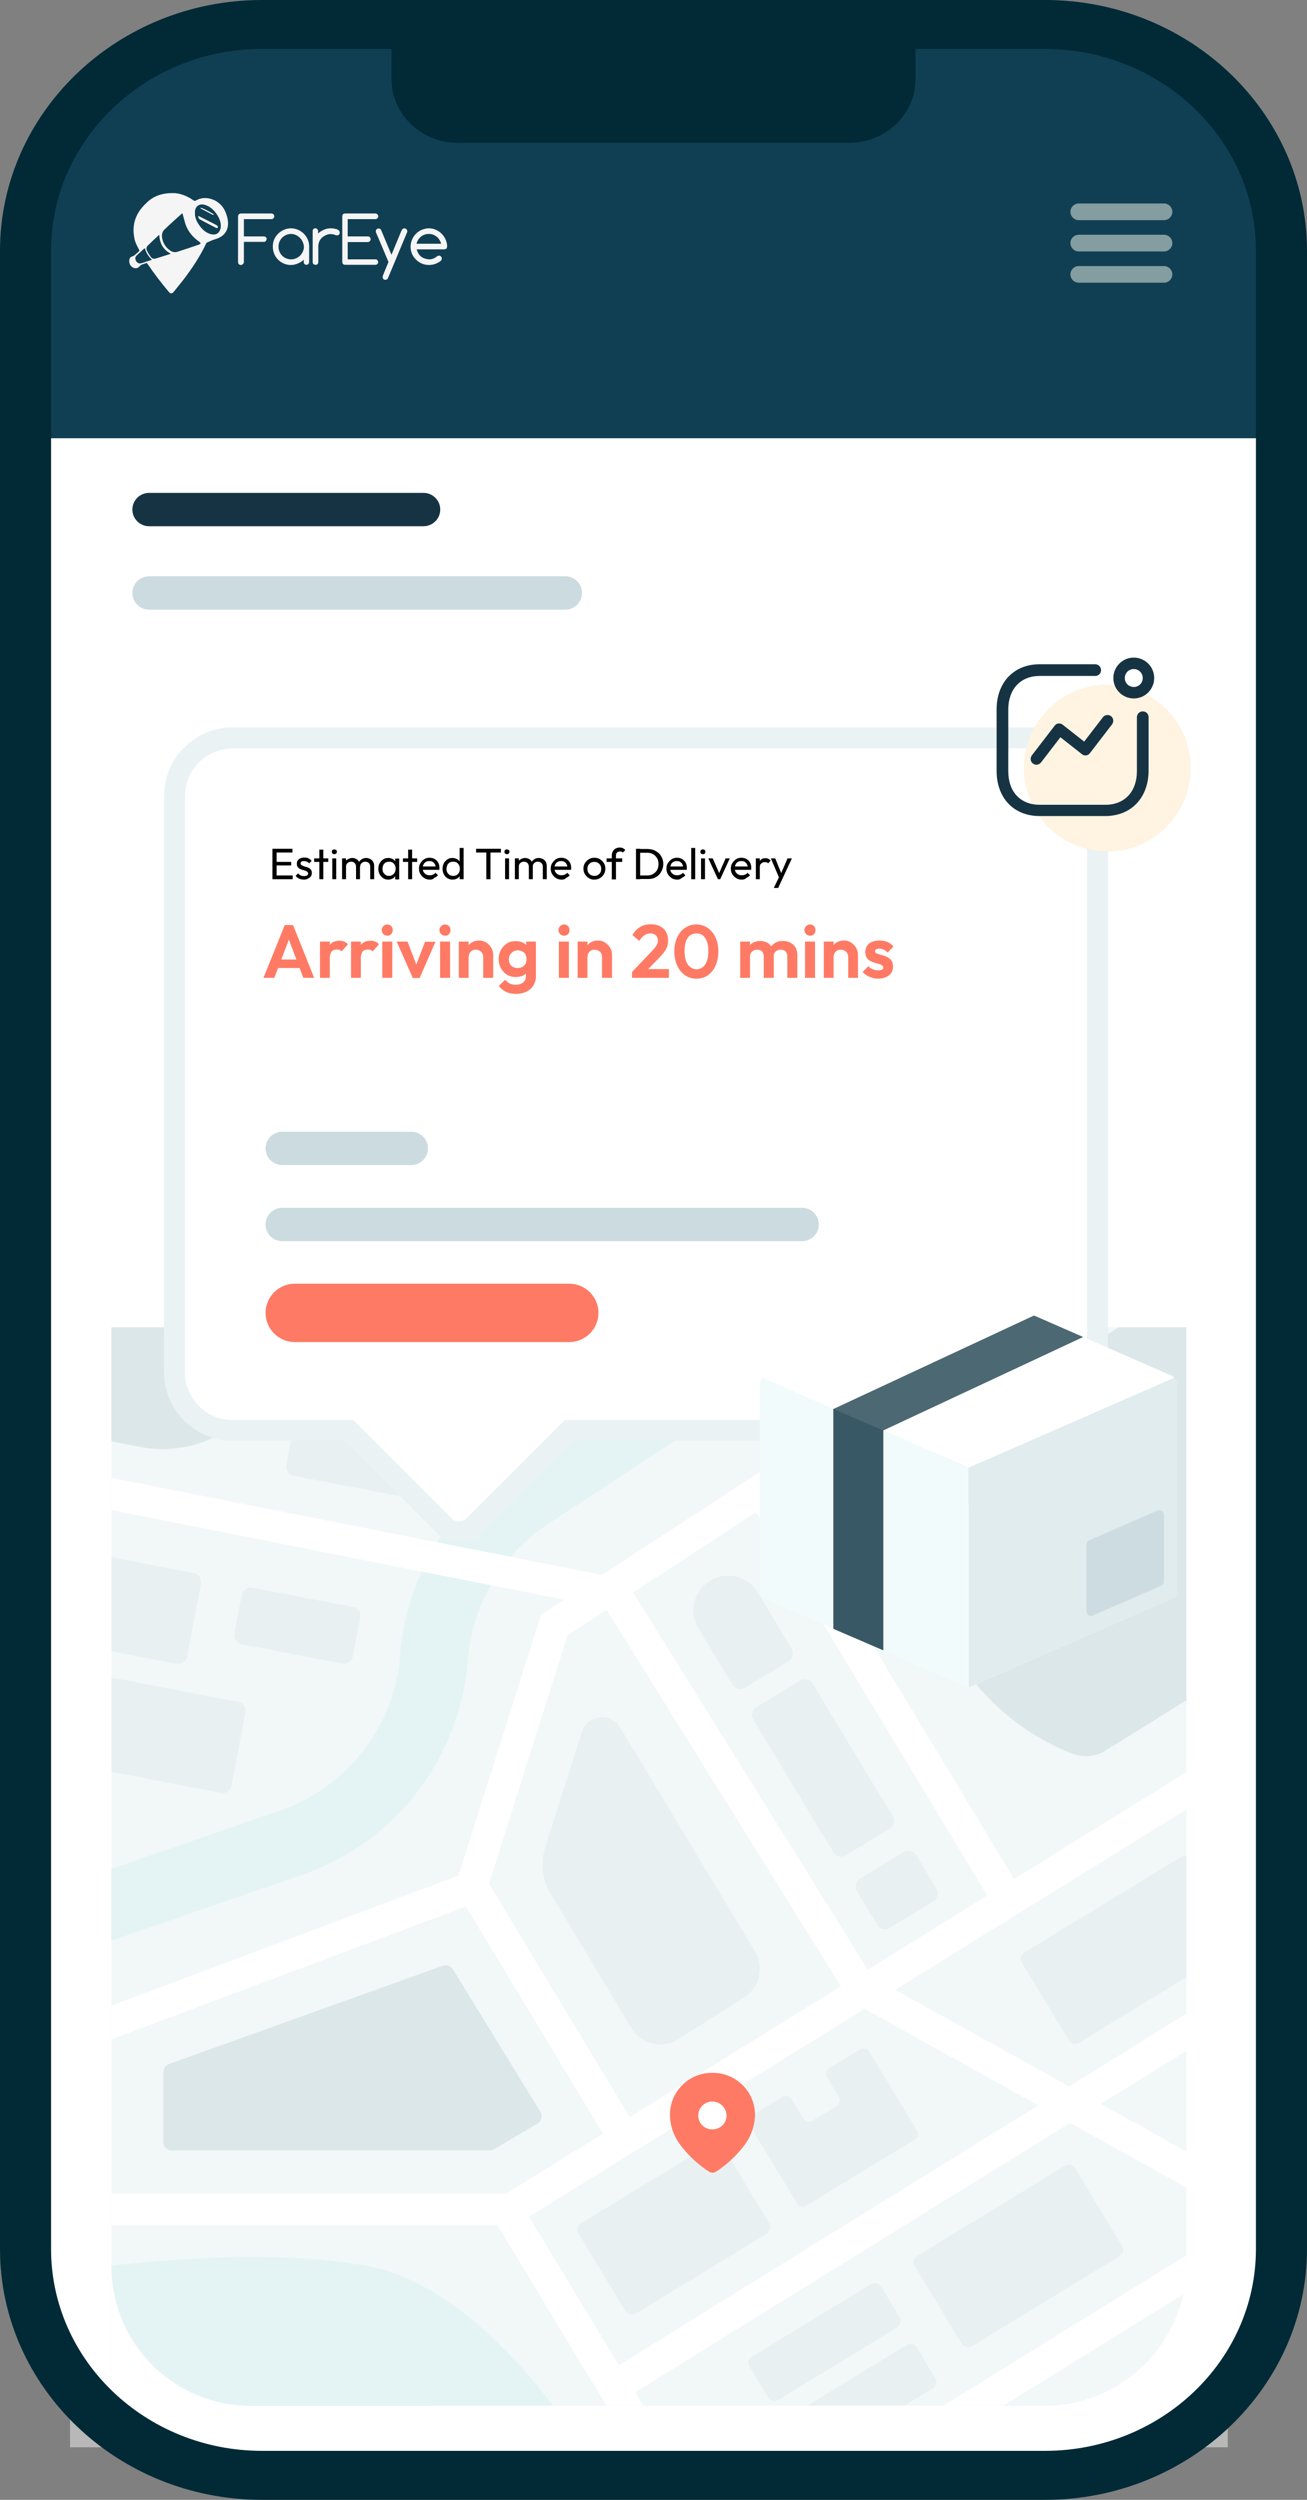 <?xml version="1.0" encoding="UTF-8"?>
<svg xmlns="http://www.w3.org/2000/svg" xmlns:xlink="http://www.w3.org/1999/xlink" version="1.1" id="Layer_1" x="0px" y="0px" viewBox="0 0 627 1199" style="enable-background:new 0 0 627 1199;" xml:space="preserve">
<rect x="0" y="0" width="627" height="1199" fill="#808080" stroke="none"/>
<style type="text/css">
	.st0{fill:#FFFFFF;}
	.st1{fill:#163343;}
	.st2{fill:#CCDBDF;}
	.st3{opacity:0.44;}
	.st4{fill:#D4E8F4;}
	.st5{fill:#E2ECEF;}
	.st6{fill:#C1E5E5;}
	.st7{fill:#AFC8CE;}
	.st8{fill:#CEDDE1;}
	.st9{fill:#EAF2F4;}
	.st10{fill:#FFF3E1;}
	.st11{fill:#FF7A64;}
	.st12{enable-background:new    ;}
	.st13{clip-path:url(#SVGID_00000107554460306921870370000012980211721709507974_);}
	.st14{fill:#E1ECEF;}
	.st15{fill:#CDDCE0;}
	.st16{fill:#F2FBFC;}
	.st17{fill:#4C6872;}
	.st18{fill:#385866;}
	.st19{fill:#103F54;}
	.st20{fill:#849DA0;}
	.st21{fill:#F5F5F5;}
	.st22{fill:#012A36;}
</style>
<g>
	<g id="Layer_2_00000065762018448826206390000003252075041149732235_">
		<g id="Layer_1-2">
			<path class="st0" d="M603,122.5v954c0,55-44.6,99.5-99.5,99.5h-380c-55,0-99.5-44.6-99.5-99.5v-954c0-55,44.6-99.5,99.5-99.5h380     C558.5,23,603,67.5,603,122.5z"></path>
			<g>
				<path class="st1" d="M203.1,252.4H71.5c-4.4,0-8-3.6-8-8s3.6-8,8-8h131.7c4.4,0,8,3.6,8,8S207.6,252.4,203.1,252.4z"></path>
				<path class="st2" d="M271.2,292.4H71.5c-4.4,0-8-3.6-8-8s3.6-8,8-8h199.7c4.4,0,8,3.6,8,8S275.6,292.4,271.2,292.4z"></path>
				<g class="st3">
					<g>
						<rect id="bg" x="33.6" y="616.6" class="st0" width="555.4" height="557.2"></rect>
						<g id="map">
							<rect x="53.5" y="636.6" class="st4" width="515.6" height="517.3"></rect>
							<rect x="53.5" y="636.6" class="st0" width="515.6" height="517.3"></rect>
							<path class="st5" d="M569.1,1085.9V636.6H53.5v450.8c0,36.7,29.8,66.5,66.5,66.5h381.2         C538.7,1153.8,569.1,1123.4,569.1,1085.9z"></path>
							<path class="st6" d="M406.7,636.6h-59.3l-102.2,67c-13.9,9.1-25.8,21.2-34.8,35.2c-0.2,0.3-0.4,0.6-0.6,1         c-0.6,0.9-1.1,1.8-1.6,2.7c-0.9,1.5-1.7,3-2.5,4.5c-1.2,2.2-2.3,4.5-3.4,6.8c-0.8,1.7-1.5,3.4-2.2,5.1         c-4.4,11.1-7.2,22.9-8.1,34.8c-2.6,34.2-25.3,63.5-57.6,74.7l-81,28v34.4l91.6-31.6c44.6-15.4,75.7-55.8,79.4-103         c0.8-10.8,3.7-21.2,8.4-30.8c0.8-1.7,1.7-3.4,2.7-5.1c1.3-2.3,2.7-4.6,4.3-6.8c1.6-2.4,3.4-4.7,5.3-6.8         c0.2-0.3,0.5-0.6,0.8-0.9c5-5.7,10.8-10.8,17.2-15L406.7,636.6L406.7,636.6z"></path>
							<polygon class="st0" points="498.6,636.6 470.8,636.6 290,754.6 288.9,755.4 279.7,761.4 270.7,767.3 264,771.6 259.5,774.6          219.9,899.6 53.5,961.9 53.5,978.1 223.5,914.4 232.1,911.2 234.6,903.5 272.3,784.3 285.3,775.8 291,772.1 297.3,768          303.7,763.8 307.7,761.2 328.1,747.9 340.8,739.6 362.6,725.3 375.3,717.1        "></polygon>
							<polygon class="st0" points="308.6,1153.8 304.7,1147.4 296.9,1134.4 253.8,1063.2 247.2,1052.2 53.5,1052.2 53.5,1067.4          238.7,1067.4 290.9,1153.8        "></polygon>
							<polygon class="st0" points="374.5,715.8 361.6,723.6 475.6,912.5 488.5,904.6        "></polygon>
							<polygon class="st0" points="232.1,899.4 219.2,907.3 294.2,1031.5 307.1,1023.6        "></polygon>
							<polygon class="st0" points="569.1,1099.5 569.1,1081.7 452.6,1153.8 481.4,1153.8        "></polygon>
							<polygon class="st0" points="569.1,983.7 569.1,965.8 517.9,997.6 512.9,1000.7 506.9,1004.3 498.1,1009.8 496.3,1010.9          296.9,1134.4 290.3,1138.5 298.2,1151.5 304.7,1147.4 512.1,1019 513.3,1018.2 522.8,1012.3 528.1,1009.1 533.7,1005.6                 "></polygon>
							<polygon class="st0" points="569.1,867.9 569.1,850 486.5,901.2 473.6,909.2 451.4,922.9 438.5,930.9 417.9,943.7          416.3,944.7 409.7,948.8 403.4,952.7 399.5,955.1 302.1,1015.4 289.3,1023.3 242.7,1052.2 239,1054.5 246.9,1067.4          253.8,1063.2 409.5,966.8 409.5,966.8 414.7,963.5 419.5,960.5 429.5,954.4 431,953.4        "></polygon>
							<path class="st7" d="M569.1,815.5V636.6h-32.5L454,690.7c-4.4,2.9-7.3,7.5-8,12.7l-2.4,17.3c-0.7,5.1-1.1,10.3-1.1,15.4         c0,13.4,2.4,26.7,7.1,39.3c5.6,15.1,14.3,28.6,25.4,39.8s24.5,20.1,39.5,25.9c5.2,2,11.1,1.5,15.9-1.5L569.1,815.5         L569.1,815.5z"></path>
							<path class="st6" d="M265.3,1153.8c-16.8-22.2-50.8-60.4-90.3-67.2c-44.2-7.7-99.6-2.5-121.5,0.1v0.2c0,37,30,67,67,67         L265.3,1153.8L265.3,1153.8z"></path>
							<path class="st7" d="M235.2,1031.4H82.3c-2.2,0-3.9-1.8-3.9-3.9v-33.8c0-1.7,1-3.1,2.6-3.7l131.5-47.2         c1.7-0.6,3.7,0.1,4.7,1.6l42.1,68.6c1.1,1.9,0.5,4.3-1.3,5.4l-20.7,12.3C236.6,1031.2,235.9,1031.4,235.2,1031.4z"></path>
							<path class="st8" d="M261.5,886.4l17.6-55.6c2.6-8.4,13.9-9.7,18.4-2.2L362.2,936c4.5,7.5,2.2,17.2-5.1,21.9l-31.8,20.2         c-7.6,4.8-17.7,2.4-22.3-5.3L264,908C260.1,901.5,259.2,893.6,261.5,886.4L261.5,886.4z"></path>
							<path class="st8" d="M341.7,1028l-63,38.4c-1.6,1-2.1,3.1-1.2,4.8l22.6,37.3c1,1.6,3.1,2.2,4.8,1.2l63-38.4         c1.6-1,2.1-3.1,1.2-4.8l-22.6-37.3C345.5,1027.5,343.3,1027,341.7,1028z"></path>
							<path class="st8" d="M421.2,1036.9L421.2,1036.9l-34.3,20.9l0,0l0,0c-1.6,0.9-3.6,0.4-4.6-1.1l-22.7-37.5         c-1-1.6-0.5-3.6,1.1-4.6l14.5-8.8c1.6-1,3.6-0.5,4.6,1.1l5.5,9.1c1,1.6,3,2.1,4.6,1.1l11.4-6.9c1.6-1,2.1-3,1.1-4.6l-5.5-9.1         c-1-1.6-0.5-3.6,1.1-4.6l14.5-8.8c1.6-1,3.6-0.5,4.6,1.1l22.7,37.5c1,1.6,0.5,3.6-1.1,4.6L421.2,1036.9L421.2,1036.9z"></path>
							<path class="st8" d="M359.6,1135.1l8.9,14.8c1,1.6,3.1,2.2,4.8,1.2l57.1-34.8c1.6-1,2.1-3.1,1.2-4.8l-8.9-14.8         c-1-1.6-3.1-2.2-4.8-1.2l-57.1,34.8C359.1,1131.3,358.6,1133.5,359.6,1135.1L359.6,1135.1z"></path>
							<path class="st8" d="M448.7,1140.7l-8.9-14.8c-1-1.6-3.1-2.2-4.8-1.2l-47.6,29.1h46.5l13.7-8.4         C449.1,1144.5,449.7,1142.3,448.7,1140.7L448.7,1140.7z"></path>
							<path class="st8" d="M510.9,1038.8L440,1082c-1.6,1-2.1,3.1-1.2,4.8l22.6,37.3c1,1.6,3.1,2.2,4.8,1.2l70.9-43.2         c1.6-1,2.2-3.1,1.2-4.8l-22.6-37.3C514.6,1038.3,512.5,1037.8,510.9,1038.8L510.9,1038.8z"></path>
							<path class="st8" d="M569.1,948.3v-57.9c-0.9-0.2-1.9-0.1-2.7,0.4l-75,45.7c-1.6,1-2.1,3.1-1.2,4.8l22.6,37.3         c1,1.6,3.1,2.2,4.8,1.2L569.1,948.3L569.1,948.3z"></path>
							<polygon class="st0" points="569.1,1049.2 569.1,1031.9 528.1,1009.1 512.9,1000.7 429.5,954.4 418.5,948.3 416.3,944.7          303.7,763.8 299.8,757.5 288.9,755.4 245.1,746.7 209.9,739.8 53.5,708.8 53.5,724.3 202.4,753.8 235.5,760.3 270.7,767.3          290.4,771.2 291,772.1 403.4,952.7 407.8,959.7 414.7,963.5 498.1,1009.8 513.3,1018.2        "></polygon>
							<path class="st7" d="M135.9,636.6H53.5v54.7l13.8,2.7c30.7,5.9,60.3-14.2,66.2-45L135.9,636.6L135.9,636.6z"></path>
							<path class="st8" d="M211.5,636.6h-60.6l-6,31.2c-0.4,2.3,1.1,4.6,3.4,5.1l49.9,9.6c2.3,0.5,4.6-1.1,5.1-3.4L211.5,636.6         L211.5,636.6z"></path>
							<path class="st8" d="M194.7,694l-49.4-9.5c-2.4-0.5-4.6,1.1-5.1,3.4l-2.8,14.8c-0.4,2.3,1.1,4.6,3.4,5.1l49.4,9.5         c2.4,0.5,4.6-1.1,5.1-3.4l2.8-14.8C198.6,696.8,197.1,694.5,194.7,694z"></path>
							<path class="st8" d="M92.9,754.5l-39.4-7.6V792l31.1,6c2.3,0.5,4.6-1.1,5.1-3.4l6.7-35C96.8,757.2,95.3,754.9,92.9,754.5z"></path>
							<path class="st8" d="M114.2,816.3l-60.7-11.7v45.2l52.4,10.1c2.3,0.5,4.6-1.1,5.1-3.4l6.7-35         C118.1,819,116.6,816.7,114.2,816.3L114.2,816.3z"></path>
							<path class="st8" d="M169.4,770.8l-48.3-9.3c-2.3-0.5-4.6,1.1-5.1,3.4l-3.6,18.6c-0.4,2.3,1.1,4.6,3.4,5.1l48.3,9.3         c2.4,0.5,4.6-1.1,5.1-3.4l3.6-18.6C173.2,773.5,171.7,771.2,169.4,770.8L169.4,770.8z"></path>
							<path class="st8" d="M428.2,871.1l-38.4-63.6c-1.2-2-3.9-2.7-5.9-1.5l-21,12.8c-2,1.2-2.7,3.9-1.5,6l38.4,63.6         c1.2,2,3.9,2.7,5.9,1.5l21-12.8C428.8,875.8,429.5,873.2,428.2,871.1L428.2,871.1z"></path>
							<path class="st8" d="M379.7,790.6l-16.2-26.8c-4.8-7.9-15-10.4-22.8-5.6l0,0c-7.9,4.8-10.4,15-5.6,22.9l16.2,26.8         c1.3,2.1,4,2.8,6.2,1.5l20.7-12.6C380.3,795.5,381,792.7,379.7,790.6L379.7,790.6z"></path>
							<path class="st8" d="M449.2,905.9l-9.7-16.2c-1.2-2-3.9-2.7-5.9-1.5l-21,12.8c-2,1.2-2.7,3.9-1.5,6l9.7,16.2         c1.2,2,3.9,2.7,5.9,1.5l21-12.8C449.8,910.7,450.5,908,449.2,905.9z"></path>
							<path class="st8" d="M247.4,636.6h-20l-8.6,45c-0.4,2.3,1.1,4.6,3.4,5.1l10.8,2.1c2.4,0.5,4.6-1.1,5.1-3.4L247.4,636.6         L247.4,636.6z"></path>
						</g>
					</g>
				</g>
				<g>
					<g>
						<g>
							<g>
								<path class="st0" d="M498.6,354h-387c-15.4,0-27.9,12.5-27.9,27.9v276.3c0,15.4,12.5,27.9,27.9,27.9h55.8l45.8,45.8          c3.9,3.8,10.1,3.8,13.9,0L273,686h225.6c15.4,0,27.9-12.5,27.9-27.9V381.8C526.5,366.4,514,354,498.6,354L498.6,354z"></path>
								<path class="st9" d="M220.2,739.7c-4,0-7.7-1.5-10.5-4.4L165.3,691h-53.7c-18.1,0-32.9-14.7-32.9-32.9V381.8          c0-18.1,14.7-32.9,32.9-32.9h387c18.1,0,32.9,14.7,32.9,32.9v276.3c0,18.1-14.7,32.9-32.9,32.9H275.1l-44.4,44.4          C227.9,738.2,224.2,739.7,220.2,739.7z M111.6,359c-12.6,0-22.9,10.3-22.9,22.9v276.3c0,12.6,10.3,22.9,22.9,22.9h57.9          l47.3,47.3c0.9,0.9,2.1,1.4,3.4,1.4c1.3,0,2.5-0.5,3.4-1.4l47.3-47.3h227.7c12.6,0,22.9-10.3,22.9-22.9V381.8          c0-12.6-10.3-22.9-22.9-22.9h-387V359z"></path>
							</g>
						</g>
						<g>
							<circle class="st10" cx="531.2" cy="368.4" r="40"></circle>
							<g id="Activity-8">
								<path class="st1" d="M497.2,366.8c-0.6,0-1.2-0.2-1.7-0.6c-1.2-0.9-1.4-2.6-0.5-3.9l11-14.3c0.5-0.6,1.1-1,1.8-1          s1.5,0.1,2,0.6l10.3,8.1l9-11.7c0.9-1.2,2.7-1.4,3.9-0.5s1.4,2.7,0.5,3.9l-10.7,13.9c-0.5,0.6-1.1,1-1.8,1          c-0.7,0.1-1.5-0.1-2-0.6l-10.3-8.1l-9.3,12.1C498.8,366.4,498,366.8,497.2,366.8L497.2,366.8z"></path>
								<path class="st1" d="M543.9,335c-5.4,0-9.8-4.4-9.8-9.8s4.4-9.8,9.8-9.8s9.8,4.4,9.8,9.8S549.3,335,543.9,335z M543.9,320.9          c-2.4,0-4.3,1.9-4.3,4.3s1.9,4.3,4.3,4.3s4.3-1.9,4.3-4.3S546.3,320.9,543.9,320.9z"></path>
								<path class="st1" d="M530.2,391.4h-31.5c-12.4,0-20.6-8.7-20.6-21.6v-29.6c0-12.9,8.3-21.6,20.6-21.6h26.7          c1.5,0,2.8,1.2,2.8,2.8s-1.2,2.8-2.8,2.8h-26.6c-9.2,0-15.1,6.3-15.1,16.1v29.6c0,9.9,5.8,16.1,15.1,16.1h31.5          c9.2,0,15.1-6.3,15.1-16.1V344c0-1.5,1.2-2.8,2.8-2.8s2.8,1.2,2.8,2.8v25.8C550.9,382.7,542.6,391.4,530.2,391.4          L530.2,391.4z"></path>
							</g>
						</g>
						<g>
							<path class="st11" d="M273.1,643.7H141.4c-7.7,0-14-6.3-14-14s6.3-14,14-14h131.7c7.7,0,14,6.3,14,14         S280.8,643.7,273.1,643.7z"></path>
							<path class="st2" d="M384.8,595.3H135.4c-4.4,0-8-3.6-8-8s3.6-8,8-8h249.4c4.4,0,8,3.6,8,8S389.2,595.3,384.8,595.3z"></path>
							<path class="st2" d="M197.3,558.8h-61.9c-4.4,0-8-3.6-8-8s3.6-8,8-8h61.9c4.4,0,8,3.6,8,8S201.7,558.8,197.3,558.8z"></path>
						</g>
						<g class="st12">
							<path d="M130.7,421.7v-14.6h2v14.6H130.7z M132,408.9v-1.8h8.3v1.8H132z M132,415.1v-1.7h7.7v1.7H132z M132,421.7v-1.8h8.4         v1.8H132z"></path>
							<path d="M145.9,421.9c-0.6,0-1.1-0.1-1.6-0.2s-1-0.4-1.4-0.6c-0.4-0.3-0.8-0.6-1.1-1l1.2-1.2c0.4,0.4,0.8,0.8,1.3,1         s1,0.3,1.6,0.3s1-0.1,1.4-0.3c0.3-0.2,0.5-0.5,0.5-0.9s-0.1-0.6-0.4-0.9c-0.3-0.2-0.6-0.4-1-0.5s-0.8-0.3-1.3-0.4         s-0.9-0.3-1.3-0.5c-0.4-0.2-0.7-0.5-1-0.9s-0.4-0.9-0.4-1.5s0.1-1.1,0.4-1.6c0.3-0.4,0.7-0.8,1.2-1s1.2-0.4,1.9-0.4         c0.8,0,1.5,0.1,2.1,0.4s1.1,0.7,1.5,1.2l-1.2,1.2c-0.3-0.4-0.6-0.6-1.1-0.8s-0.9-0.3-1.4-0.3s-1,0.1-1.2,0.3         c-0.3,0.2-0.4,0.5-0.4,0.8s0.1,0.6,0.4,0.8c0.3,0.2,0.6,0.3,1,0.5s0.8,0.3,1.3,0.4c0.4,0.1,0.9,0.3,1.3,0.5         c0.4,0.2,0.7,0.5,1,0.9s0.4,0.9,0.4,1.5c0,0.9-0.3,1.7-1,2.2S147,421.9,145.9,421.9z"></path>
							<path d="M150.7,413.4v-1.7h6.8v1.7H150.7z M153.2,421.7v-14.2h1.9v14.2H153.2z"></path>
							<path d="M160.4,409.7c-0.4,0-0.6-0.1-0.9-0.3c-0.2-0.2-0.3-0.5-0.3-0.9c0-0.3,0.1-0.6,0.3-0.8c0.2-0.2,0.5-0.3,0.9-0.3         c0.3,0,0.6,0.1,0.9,0.3c0.2,0.2,0.3,0.5,0.3,0.8c0,0.4-0.1,0.6-0.3,0.9C161,409.6,160.7,409.7,160.4,409.7z M159.4,421.7v-10         h1.9v10H159.4z"></path>
							<path d="M164.1,421.7v-10h1.9v10H164.1z M170.8,421.7v-6c0-0.7-0.2-1.3-0.7-1.8s-1-0.6-1.7-0.6c-0.5,0-0.9,0.1-1.2,0.3         c-0.4,0.2-0.7,0.5-0.9,0.8s-0.3,0.8-0.3,1.3l-0.8-0.4c0-0.8,0.2-1.4,0.5-2s0.8-1,1.4-1.3c0.6-0.3,1.2-0.5,1.9-0.5         s1.3,0.2,1.9,0.5c0.6,0.3,1,0.7,1.3,1.3c0.3,0.6,0.5,1.2,0.5,2v6.4L170.8,421.7L170.8,421.7z M177.6,421.7v-6         c0-0.7-0.2-1.3-0.7-1.8c-0.5-0.4-1-0.6-1.7-0.6c-0.5,0-0.9,0.1-1.2,0.3c-0.4,0.2-0.7,0.5-0.9,0.8s-0.3,0.8-0.3,1.3l-1.1-0.4         c0-0.8,0.2-1.4,0.6-2c0.4-0.6,0.9-1,1.4-1.3c0.6-0.3,1.2-0.5,1.9-0.5s1.4,0.2,2,0.5s1,0.7,1.4,1.3c0.3,0.6,0.5,1.2,0.5,2v6.4         L177.6,421.7L177.6,421.7z"></path>
						</g>
						<g class="st12">
							<path d="M186.3,421.9c-0.9,0-1.8-0.2-2.5-0.7s-1.3-1.1-1.7-1.9s-0.6-1.7-0.6-2.6c0-1,0.2-1.9,0.6-2.6c0.4-0.8,1-1.4,1.7-1.9         s1.6-0.7,2.5-0.7c0.8,0,1.4,0.2,2,0.5s1.1,0.7,1.4,1.3c0.4,0.6,0.6,1.2,0.6,1.9v3c0,0.7-0.2,1.4-0.6,1.9         c-0.4,0.6-0.8,1-1.4,1.3C187.7,421.7,187.1,421.9,186.3,421.9z M186.6,420.1c0.9,0,1.7-0.3,2.3-1c0.6-0.6,0.9-1.5,0.9-2.4         c0-0.7-0.1-1.3-0.4-1.8s-0.6-0.9-1.1-1.2c-0.5-0.3-1-0.4-1.6-0.4s-1.2,0.1-1.7,0.4s-0.9,0.7-1.1,1.2         c-0.3,0.5-0.4,1.1-0.4,1.8c0,0.7,0.1,1.3,0.4,1.8c0.3,0.5,0.7,0.9,1.1,1.2C185.4,420,186,420.1,186.6,420.1z M189.6,421.7         V419l0.4-2.4l-0.4-2.4v-2.4h1.9v10h-1.9V421.7z"></path>
						</g>
						<g class="st12">
							<path d="M193.3,413.4v-1.7h6.8v1.7H193.3z M195.8,421.7v-14.2h1.9v14.2H195.8z"></path>
						</g>
						<g class="st12">
							<path d="M206.3,421.9c-1,0-1.9-0.2-2.7-0.7s-1.4-1.1-1.9-1.9s-0.7-1.7-0.7-2.7s0.2-1.9,0.7-2.6c0.5-0.8,1.1-1.4,1.8-1.9         c0.8-0.5,1.6-0.7,2.6-0.7c0.9,0,1.7,0.2,2.4,0.6s1.3,1,1.7,1.7s0.6,1.6,0.6,2.5c0,0.1,0,0.3,0,0.5s0,0.3-0.1,0.5h-8.4v-1.6         h7.4l-0.7,0.6c0-0.7-0.1-1.2-0.4-1.7c-0.2-0.5-0.6-0.8-1-1.1c-0.4-0.3-1-0.4-1.6-0.4s-1.2,0.1-1.7,0.4s-0.9,0.7-1.1,1.2         c-0.3,0.5-0.4,1.1-0.4,1.8c0,0.7,0.1,1.3,0.4,1.8c0.3,0.5,0.7,0.9,1.2,1.2c0.5,0.3,1.1,0.4,1.8,0.4c0.6,0,1.1-0.1,1.5-0.3         c0.5-0.2,0.9-0.5,1.2-0.9l1.2,1.2c-0.5,0.6-1.1,1-1.8,1.3C207.8,421.7,207.1,421.9,206.3,421.9z"></path>
							<path d="M217.1,421.9c-0.9,0-1.7-0.2-2.5-0.7s-1.3-1.1-1.7-1.9s-0.6-1.7-0.6-2.6c0-1,0.2-1.9,0.6-2.6c0.4-0.8,1-1.4,1.7-1.9         s1.5-0.7,2.5-0.7c0.8,0,1.4,0.2,2,0.5s1.1,0.7,1.5,1.3c0.4,0.6,0.6,1.2,0.6,1.9v3c0,0.7-0.2,1.4-0.6,1.9         c-0.4,0.6-0.8,1-1.4,1.3C218.6,421.7,217.9,421.9,217.1,421.9z M217.4,420.1c0.6,0,1.2-0.1,1.7-0.4s0.8-0.7,1.1-1.2         s0.4-1.1,0.4-1.8c0-0.7-0.1-1.3-0.4-1.8c-0.3-0.5-0.6-0.9-1.1-1.2c-0.5-0.3-1-0.4-1.7-0.4s-1.2,0.1-1.7,0.4s-0.9,0.7-1.1,1.2         s-0.4,1.1-0.4,1.8s0.1,1.3,0.4,1.8s0.7,0.9,1.1,1.2C216.3,420,216.8,420.1,217.4,420.1z M222.4,421.7h-1.9V419l0.4-2.4         l-0.4-2.4v-7.5h1.9V421.7z"></path>
						</g>
						<g class="st12">
							<path d="M228.4,408.9v-1.8h11.9v1.8H228.4z M233.3,421.7v-14.2h2v14.2H233.3z"></path>
							<path d="M243.2,409.7c-0.4,0-0.6-0.1-0.9-0.3c-0.2-0.2-0.3-0.5-0.3-0.9c0-0.3,0.1-0.6,0.3-0.8c0.2-0.2,0.5-0.3,0.9-0.3         c0.3,0,0.6,0.1,0.9,0.3c0.2,0.2,0.3,0.5,0.3,0.8c0,0.4-0.1,0.6-0.3,0.9C243.9,409.6,243.6,409.7,243.2,409.7z M242.3,421.7         v-10h1.9v10H242.3z"></path>
							<path d="M247,421.7v-10h1.9v10H247z M253.7,421.7v-6c0-0.7-0.2-1.3-0.7-1.8s-1-0.6-1.7-0.6c-0.5,0-0.9,0.1-1.2,0.3         c-0.4,0.2-0.7,0.5-0.9,0.8s-0.3,0.8-0.3,1.3l-0.8-0.4c0-0.8,0.2-1.4,0.5-2s0.8-1,1.4-1.3c0.6-0.3,1.2-0.5,1.9-0.5         s1.3,0.2,1.9,0.5c0.6,0.3,1,0.7,1.3,1.3c0.3,0.6,0.5,1.2,0.5,2v6.4L253.7,421.7L253.7,421.7z M260.4,421.7v-6         c0-0.7-0.2-1.3-0.7-1.8c-0.5-0.4-1-0.6-1.7-0.6c-0.5,0-0.9,0.1-1.2,0.3c-0.4,0.2-0.7,0.5-0.9,0.8c-0.2,0.3-0.3,0.8-0.3,1.3         l-1.1-0.4c0-0.8,0.2-1.4,0.6-2c0.4-0.6,0.9-1,1.4-1.3c0.6-0.3,1.2-0.5,1.9-0.5c0.7,0,1.4,0.2,2,0.5s1,0.7,1.4,1.3         c0.3,0.6,0.5,1.2,0.5,2v6.4L260.4,421.7L260.4,421.7z"></path>
							<path d="M269.5,421.9c-1,0-1.9-0.2-2.7-0.7c-0.8-0.5-1.4-1.1-1.9-1.9s-0.7-1.7-0.7-2.7s0.2-1.9,0.7-2.6         c0.5-0.8,1.1-1.4,1.8-1.9c0.8-0.5,1.6-0.7,2.6-0.7c0.9,0,1.7,0.2,2.4,0.6s1.3,1,1.7,1.7s0.6,1.6,0.6,2.5c0,0.1,0,0.3,0,0.5         s0,0.3-0.1,0.5h-8.4v-1.6h7.4l-0.7,0.6c0-0.7-0.1-1.2-0.4-1.7c-0.2-0.5-0.6-0.8-1-1.1c-0.4-0.3-1-0.4-1.6-0.4         s-1.2,0.1-1.7,0.4s-0.9,0.7-1.1,1.2c-0.3,0.5-0.4,1.1-0.4,1.8c0,0.7,0.1,1.3,0.4,1.8s0.7,0.9,1.2,1.2         c0.5,0.3,1.1,0.4,1.8,0.4c0.6,0,1.1-0.1,1.5-0.3c0.5-0.2,0.9-0.5,1.2-0.9l1.2,1.2c-0.5,0.6-1.1,1-1.8,1.3         C271.1,421.7,270.3,421.9,269.5,421.9z"></path>
						</g>
						<g class="st12">
							<path d="M285.1,421.9c-1,0-1.8-0.2-2.6-0.7s-1.4-1.1-1.9-1.9s-0.7-1.7-0.7-2.7s0.2-1.8,0.7-2.6c0.5-0.8,1.1-1.4,1.9-1.9         s1.7-0.7,2.6-0.7c1,0,1.9,0.2,2.7,0.7c0.8,0.5,1.4,1.1,1.9,1.9s0.7,1.7,0.7,2.6c0,1-0.2,1.9-0.7,2.7s-1.1,1.4-1.9,1.9         C286.9,421.7,286,421.9,285.1,421.9z M285.1,420.1c0.6,0,1.2-0.1,1.7-0.4s0.9-0.7,1.2-1.2c0.3-0.5,0.4-1.1,0.4-1.8         c0-0.6-0.1-1.2-0.4-1.7s-0.7-0.9-1.2-1.2c-0.5-0.3-1-0.4-1.7-0.4c-0.6,0-1.2,0.1-1.7,0.4s-0.9,0.7-1.2,1.2         c-0.3,0.5-0.4,1.1-0.4,1.7c0,0.7,0.1,1.2,0.4,1.8c0.3,0.5,0.7,0.9,1.2,1.2C283.9,419.9,284.4,420.1,285.1,420.1z"></path>
						</g>
						<g class="st12">
							<path d="M291,413.4v-1.7h7.5v1.7H291z M293.5,421.7v-11.5c0-0.7,0.2-1.4,0.5-1.9c0.3-0.6,0.8-1,1.3-1.3         c0.6-0.3,1.2-0.5,2-0.5c0.6,0,1.1,0.1,1.5,0.3c0.4,0.2,0.8,0.5,1.2,0.9l-1.2,1.2c-0.2-0.2-0.4-0.3-0.6-0.4s-0.5-0.1-0.8-0.1         c-0.6,0-1.1,0.2-1.4,0.5s-0.5,0.8-0.5,1.4v11.5h-2V421.7z"></path>
							<path d="M305.1,421.7v-14.6h2v14.6H305.1z M306.4,421.7v-1.8h4.1c1.1,0,2-0.2,2.8-0.7s1.5-1.1,1.9-1.9         c0.5-0.8,0.7-1.8,0.7-2.9s-0.2-2-0.7-2.8s-1.1-1.5-1.9-1.9c-0.8-0.5-1.8-0.7-2.8-0.7h-4v-1.8h4.1c1.1,0,2,0.2,3,0.5         c0.9,0.4,1.7,0.9,2.4,1.5s1.2,1.4,1.6,2.3s0.6,1.8,0.6,2.9c0,1-0.2,2-0.6,2.9s-0.9,1.7-1.5,2.3s-1.4,1.2-2.3,1.5         c-0.9,0.4-1.9,0.5-2.9,0.5h-4.5V421.7z"></path>
							<path d="M325,421.9c-1,0-1.9-0.2-2.7-0.7s-1.4-1.1-1.9-1.9s-0.7-1.7-0.7-2.7s0.2-1.9,0.7-2.6c0.5-0.8,1.1-1.4,1.8-1.9         c0.8-0.5,1.6-0.7,2.6-0.7c0.9,0,1.7,0.2,2.4,0.6s1.3,1,1.7,1.7c0.4,0.7,0.6,1.6,0.6,2.5c0,0.1,0,0.3,0,0.5s0,0.3-0.1,0.5H321         v-1.6h7.4l-0.7,0.6c0-0.7-0.1-1.2-0.4-1.7c-0.2-0.5-0.6-0.8-1-1.1c-0.4-0.3-1-0.4-1.6-0.4s-1.2,0.1-1.7,0.4s-0.9,0.7-1.1,1.2         s-0.4,1.1-0.4,1.8c0,0.7,0.1,1.3,0.4,1.8s0.7,0.9,1.2,1.2c0.5,0.3,1.1,0.4,1.8,0.4c0.6,0,1.1-0.1,1.5-0.3         c0.5-0.2,0.9-0.5,1.2-0.9l1.2,1.2c-0.5,0.6-1.1,1-1.8,1.3C326.5,421.7,325.7,421.9,325,421.9z"></path>
							<path d="M331.6,421.7v-15h1.9v15H331.6z"></path>
							<path d="M337.2,409.7c-0.3,0-0.6-0.1-0.9-0.3c-0.2-0.2-0.3-0.5-0.3-0.9c0-0.3,0.1-0.6,0.3-0.8c0.2-0.2,0.5-0.3,0.9-0.3         s0.6,0.1,0.9,0.3c0.2,0.2,0.3,0.5,0.3,0.8c0,0.4-0.1,0.6-0.3,0.9C337.9,409.6,337.6,409.7,337.2,409.7z M336.3,421.7v-10h1.9         v10H336.3z"></path>
						</g>
						<g class="st12">
							<path d="M344.4,421.7l-4.6-10h2.1l3.7,8.4h-1.2l3.7-8.4h2l-4.6,10H344.4z"></path>
						</g>
						<g class="st12">
							<path d="M355.9,421.9c-1,0-1.9-0.2-2.7-0.7s-1.4-1.1-1.9-1.9s-0.7-1.7-0.7-2.7s0.2-1.9,0.7-2.6c0.5-0.8,1.1-1.4,1.8-1.9         c0.8-0.5,1.6-0.7,2.6-0.7c0.9,0,1.7,0.2,2.4,0.6s1.3,1,1.7,1.7c0.4,0.7,0.6,1.6,0.6,2.5c0,0.1,0,0.3,0,0.5s0,0.3-0.1,0.5H352         v-1.6h7.4l-0.7,0.6c0-0.7-0.1-1.2-0.4-1.7c-0.2-0.5-0.6-0.8-1-1.1c-0.4-0.3-1-0.4-1.6-0.4s-1.2,0.1-1.7,0.4s-0.9,0.7-1.1,1.2         s-0.4,1.1-0.4,1.8c0,0.7,0.1,1.3,0.4,1.8s0.7,0.9,1.2,1.2c0.5,0.3,1.1,0.4,1.8,0.4c0.6,0,1.1-0.1,1.5-0.3         c0.5-0.2,0.9-0.5,1.2-0.9l1.2,1.2c-0.5,0.6-1.1,1-1.8,1.3C357.5,421.7,356.7,421.9,355.9,421.9z"></path>
						</g>
						<g class="st12">
							<path d="M362.6,421.7v-10h1.9v10H362.6z M364.5,416l-0.7-0.3c0-1.3,0.3-2.3,0.9-3c0.6-0.8,1.4-1.1,2.5-1.1         c0.5,0,1,0.1,1.4,0.3c0.4,0.2,0.8,0.5,1.1,0.9l-1.2,1.3c-0.2-0.2-0.4-0.4-0.7-0.5s-0.5-0.1-0.9-0.1c-0.7,0-1.3,0.2-1.7,0.7         C364.7,414.4,364.5,415.1,364.5,416z"></path>
						</g>
						<g class="st12">
							<path d="M374.1,421.8l-4.3-10.1h2.1l3.2,7.9h-0.7l3.4-7.9h2.1l-4.7,10.1H374.1z M371.2,425.9l2.9-6l1.1,1.9l-1.9,4.1H371.2z"></path>
						</g>
						<g class="st12">
							<path class="st11" d="M126.4,469l10.2-25.3h4l10.1,25.3h-5.2l-7.8-20.7h1.8l-7.9,20.7H126.4z M131.8,464.3v-4.1h13.6v4.1         H131.8z"></path>
						</g>
						<g class="st12">
							<path class="st11" d="M153.5,469v-17.4h4.7V469H153.5z M158.2,459.5l-1.8-1.3c0.2-2.1,0.8-3.8,1.9-5.1c1-1.2,2.5-1.9,4.5-1.9         c0.9,0,1.6,0.1,2.3,0.4s1.3,0.7,1.8,1.3l-3,3.4c-0.3-0.3-0.6-0.5-1-0.7c-0.4-0.1-0.8-0.2-1.3-0.2c-1,0-1.8,0.3-2.5,0.9         C158.6,457.2,158.2,458.1,158.2,459.5z"></path>
						</g>
						<g class="st12">
							<path class="st11" d="M168.4,469v-17.4h4.7V469H168.4z M173.1,459.5l-1.8-1.3c0.2-2.1,0.8-3.8,1.9-5.1c1-1.2,2.5-1.9,4.5-1.9         c0.9,0,1.6,0.1,2.3,0.4s1.3,0.7,1.8,1.3l-3,3.4c-0.3-0.3-0.6-0.5-1-0.7c-0.4-0.1-0.8-0.2-1.3-0.2c-1,0-1.8,0.3-2.5,0.9         C173.5,457.2,173.1,458.1,173.1,459.5z"></path>
						</g>
						<g class="st12">
							<path class="st11" d="M185.8,448.8c-0.8,0-1.4-0.3-1.9-0.8s-0.8-1.2-0.8-1.9c0-0.7,0.3-1.4,0.8-1.9s1.1-0.8,1.9-0.8         c0.8,0,1.4,0.3,1.9,0.8s0.7,1.2,0.7,1.9c0,0.8-0.2,1.4-0.7,1.9C187.2,448.6,186.6,448.8,185.8,448.8z M183.4,469v-17.4h4.8         V469H183.4z"></path>
							<path class="st11" d="M198,469l-7.7-17.4h5.2L201,466h-2.6l5.5-14.3h5l-7.6,17.4H198V469z"></path>
							<path class="st11" d="M213.5,448.8c-0.8,0-1.4-0.3-1.9-0.8s-0.8-1.2-0.8-1.9c0-0.7,0.3-1.4,0.8-1.9s1.1-0.8,1.9-0.8         c0.8,0,1.4,0.3,1.9,0.8s0.7,1.2,0.7,1.9c0,0.8-0.2,1.4-0.7,1.9C215,448.6,214.3,448.8,213.5,448.8z M211.1,469v-17.4h4.8V469         H211.1z"></path>
							<path class="st11" d="M220.1,469v-17.4h4.7V469H220.1z M231.8,469v-10c0-1-0.3-1.9-1-2.5c-0.6-0.6-1.5-1-2.5-1         c-0.7,0-1.3,0.1-1.8,0.4s-0.9,0.7-1.2,1.2s-0.4,1.1-0.4,1.8l-1.8-1c0-1.3,0.3-2.5,0.9-3.5c0.6-1,1.4-1.8,2.4-2.4         s2.2-0.9,3.5-0.9s2.4,0.3,3.4,1c1,0.6,1.8,1.5,2.4,2.5c0.6,1,0.9,2.1,0.9,3.3V469H231.8z"></path>
							<path class="st11" d="M247.4,468.6c-1.6,0-3-0.4-4.2-1.1c-1.2-0.8-2.2-1.8-2.9-3.1c-0.7-1.3-1.1-2.8-1.1-4.4s0.4-3.1,1.1-4.4         c0.7-1.3,1.7-2.3,2.9-3.1c1.2-0.8,2.7-1.1,4.2-1.1c1.3,0,2.4,0.2,3.4,0.7s1.8,1.2,2.4,2.1c0.6,0.9,0.9,1.9,0.9,3.1v5.5         c0,1.2-0.4,2.2-0.9,3.1c-0.6,0.9-1.4,1.6-2.4,2.1C249.8,468.3,248.7,468.6,247.4,468.6z M247.6,476.7c-1.9,0-3.5-0.3-4.9-1         s-2.5-1.6-3.4-2.8l3-3c0.7,0.8,1.4,1.4,2.2,1.8s1.8,0.6,3,0.6c1.4,0,2.6-0.4,3.5-1.1c0.9-0.8,1.3-1.8,1.3-3v-4.4l0.8-3.8         l-0.7-3.8v-4.6h4.7v16.5c0,1.7-0.4,3.2-1.2,4.5s-1.9,2.3-3.3,3S249.4,476.7,247.6,476.7z M248.3,464.3c0.9,0,1.6-0.2,2.3-0.5         c0.6-0.4,1.1-0.9,1.5-1.5c0.3-0.7,0.5-1.4,0.5-2.2c0-0.8-0.2-1.6-0.5-2.2c-0.3-0.7-0.8-1.2-1.5-1.5c-0.6-0.4-1.4-0.6-2.2-0.6         c-0.9,0-1.6,0.2-2.2,0.6c-0.6,0.4-1.1,0.9-1.5,1.5c-0.4,0.7-0.6,1.4-0.6,2.2c0,0.8,0.2,1.6,0.5,2.2c0.4,0.7,0.9,1.2,1.5,1.5         C246.7,464.1,247.5,464.3,248.3,464.3z"></path>
							<path class="st11" d="M270.6,448.8c-0.8,0-1.4-0.3-1.9-0.8s-0.8-1.2-0.8-1.9c0-0.7,0.3-1.4,0.8-1.9s1.1-0.8,1.9-0.8         s1.4,0.3,1.9,0.8s0.7,1.2,0.7,1.9c0,0.8-0.2,1.4-0.7,1.9C272,448.6,271.4,448.8,270.6,448.8z M268.1,469v-17.4h4.8V469H268.1         z"></path>
							<path class="st11" d="M277.1,469v-17.4h4.7V469H277.1z M288.8,469v-10c0-1-0.3-1.9-1-2.5c-0.6-0.6-1.5-1-2.5-1         c-0.7,0-1.3,0.1-1.8,0.4s-0.9,0.7-1.2,1.2c-0.3,0.5-0.4,1.1-0.4,1.8l-1.8-1c0-1.3,0.3-2.5,0.9-3.5s1.4-1.8,2.4-2.4         s2.2-0.9,3.5-0.9s2.4,0.3,3.4,1c1,0.6,1.8,1.5,2.4,2.5s0.9,2.1,0.9,3.3V469H288.8z"></path>
							<path class="st11" d="M303.2,466.2l9.5-10c0.7-0.7,1.2-1.4,1.7-1.9c0.4-0.6,0.7-1.1,0.9-1.6c0.2-0.5,0.3-1,0.3-1.6         c0-1.1-0.3-1.9-1-2.5s-1.5-0.9-2.6-0.9s-2.1,0.3-2.9,0.9c-0.9,0.6-1.7,1.5-2.4,2.7l-3.3-2.8c1-1.7,2.2-3,3.7-3.9         s3.2-1.3,5.2-1.3c1.7,0,3.1,0.3,4.4,1s2.2,1.5,2.8,2.7c0.7,1.2,1,2.5,1,4.1c0,1-0.1,2-0.4,2.8s-0.7,1.7-1.3,2.5         c-0.6,0.8-1.4,1.8-2.4,2.8l-6.9,7.1L303.2,466.2z M303.2,469v-2.8l4.2-1.4h13.5v4.2L303.2,469L303.2,469z"></path>
							<path class="st11" d="M334.1,469.4c-2,0-3.8-0.5-5.4-1.6s-2.9-2.6-3.8-4.6s-1.4-4.3-1.4-6.9s0.5-4.9,1.4-6.8s2.2-3.5,3.8-4.5         c1.6-1.1,3.4-1.6,5.3-1.6c2,0,3.8,0.5,5.4,1.6s2.9,2.6,3.8,4.5s1.4,4.2,1.4,6.9c0,2.6-0.5,4.9-1.4,6.9s-2.2,3.5-3.8,4.6         C337.9,468.9,336.1,469.4,334.1,469.4z M334.1,464.9c1.2,0,2.1-0.3,3-1c0.8-0.6,1.5-1.6,2-2.9s0.7-2.9,0.7-4.8         s-0.2-3.5-0.7-4.7c-0.5-1.3-1.1-2.2-2-2.9s-1.9-0.9-3-0.9s-2.1,0.3-3,0.9s-1.5,1.6-2,2.8c-0.5,1.3-0.7,2.8-0.7,4.7         c0,1.9,0.2,3.5,0.7,4.8s1.1,2.2,2,2.9S332.9,464.9,334.1,464.9z"></path>
							<path class="st11" d="M355.1,469v-17.4h4.7V469H355.1z M366.4,469v-10.3c0-1-0.3-1.8-0.9-2.4s-1.4-0.8-2.3-0.8         c-0.6,0-1.2,0.1-1.7,0.4s-0.9,0.6-1.2,1.1c-0.3,0.5-0.5,1.1-0.5,1.8l-1.8-0.9c0-1.3,0.3-2.5,0.9-3.5s1.4-1.7,2.4-2.3         c1-0.5,2.1-0.8,3.4-0.8c1.2,0,2.3,0.3,3.3,0.8s1.8,1.3,2.3,2.3c0.6,1,0.9,2.1,0.9,3.5V469H366.4z M377.7,469v-10.3         c0-1-0.3-1.8-0.9-2.4s-1.4-0.8-2.3-0.8c-0.6,0-1.2,0.1-1.7,0.4s-0.9,0.6-1.2,1.1c-0.3,0.5-0.5,1.1-0.5,1.8l-2.7-0.7         c0.1-1.4,0.4-2.6,1.1-3.6s1.5-1.8,2.6-2.4s2.2-0.8,3.5-0.8s2.5,0.3,3.5,0.8s1.9,1.3,2.5,2.3s0.9,2.2,0.9,3.6v11H377.7z"></path>
							<path class="st11" d="M388.6,448.8c-0.8,0-1.4-0.3-1.9-0.8s-0.8-1.2-0.8-1.9c0-0.7,0.3-1.4,0.8-1.9s1.1-0.8,1.9-0.8         s1.4,0.3,1.9,0.8s0.7,1.2,0.7,1.9c0,0.8-0.2,1.4-0.7,1.9C390.1,448.6,389.4,448.8,388.6,448.8z M386.2,469v-17.4h4.8V469         H386.2z"></path>
							<path class="st11" d="M395.2,469v-17.4h4.7V469H395.2z M406.9,469v-10c0-1-0.3-1.9-1-2.5c-0.6-0.6-1.5-1-2.5-1         c-0.7,0-1.3,0.1-1.8,0.4s-0.9,0.7-1.2,1.2c-0.3,0.5-0.5,1.1-0.5,1.8l-1.8-1c0-1.3,0.3-2.5,0.9-3.5s1.4-1.8,2.4-2.4         s2.2-0.9,3.5-0.9s2.4,0.3,3.4,1c1,0.6,1.8,1.5,2.4,2.5s0.9,2.1,0.9,3.3V469H406.9z"></path>
							<path class="st11" d="M421.4,469.4c-1,0-2-0.1-2.9-0.4s-1.8-0.6-2.6-1.1s-1.5-1.1-2.1-1.7l2.8-2.8c0.6,0.7,1.3,1.2,2.1,1.5         s1.7,0.5,2.6,0.5c0.8,0,1.4-0.1,1.8-0.3c0.4-0.2,0.6-0.5,0.6-1s-0.2-0.8-0.6-1.1c-0.4-0.3-1-0.5-1.6-0.7         c-0.7-0.2-1.4-0.4-2.1-0.6s-1.4-0.5-2.1-0.9s-1.2-0.9-1.6-1.6s-0.6-1.5-0.6-2.6s0.3-2.1,0.8-2.9s1.3-1.5,2.3-1.9         s2.2-0.7,3.6-0.7s2.7,0.2,3.9,0.7c1.2,0.5,2.1,1.2,2.9,2.2l-2.8,2.9c-0.5-0.6-1.1-1.1-1.8-1.4s-1.4-0.5-2.1-0.5         s-1.3,0.1-1.6,0.3c-0.4,0.2-0.5,0.5-0.5,0.9s0.2,0.8,0.6,1s0.9,0.4,1.6,0.6s1.4,0.4,2.1,0.6s1.4,0.5,2.1,1         c0.7,0.4,1.2,0.9,1.6,1.6s0.6,1.5,0.6,2.6c0,1.7-0.6,3.1-1.8,4.1S423.5,469.4,421.4,469.4z"></path>
						</g>
					</g>
					<g>
						<g>
							<g>
								<g>
									<defs>
										<path id="SVGID_1_" d="M468.7,619c-2.6-1.1-5.5-1.1-8.1,0l-93.4,40.8c-1.6,0.7-2.7,2.3-2.7,4.1v99.5            c0,1.8,1.1,3.4,2.7,4.1l93.8,41c2.3,1,4.9,1,7.2,0l93.8-41c1.6-0.7,2.7-2.3,2.7-4.1v-99.5c0-1.8-1.1-3.4-2.7-4.1            L468.7,619L468.7,619z"></path>
									</defs>
									<clipPath id="SVGID_00000135676766152480860260000017545405738440807583_">
										<use xlink:href="#SVGID_1_" style="overflow:visible;"></use>
									</clipPath>
									<g style="clip-path:url(#SVGID_00000135676766152480860260000017545405738440807583_);">
										<g>
											<path class="st0" d="M460.6,618.2l-96.1,42L464.7,704l100.1-43.8l-96.1-42C466.1,617,463.2,617,460.6,618.2z"></path>
											<polygon class="st0" points="464.6,721.8 364.5,765.6 464.6,809.4 564.8,765.6            "></polygon>
											<polygon class="st14" points="464.6,809.4 464.6,704 564.8,660.2 564.8,765.6            "></polygon>
											<path class="st15" d="M522.5,738.8l32.7-14.3c1.5-0.7,3.2,0.4,3.2,2.1v31.8c0,0.9-0.5,1.7-1.3,2.1l-32.7,14.3             c-1.5,0.7-3.2-0.4-3.2-2.1v-31.8C521.2,739.9,521.7,739.1,522.5,738.8L522.5,738.8z"></path>
											<polygon class="st16" points="464.6,809.4 464.6,704 364.5,660.2 364.5,765.6            "></polygon>
											<polygon class="st17" points="423.7,791.5 423.7,686.1 520.4,640.9 496.8,630.6 399.8,675.8 399.8,781.2            "></polygon>
										</g>
									</g>
								</g>
							</g>
							<polygon class="st18" points="399.8,675.8 423.7,686.1 423.7,791.5 399.8,781.2        "></polygon>
						</g>
					</g>
				</g>
				<g>
					<path id="Location-2" class="st11" d="M341.8,1042.1c-0.6,0-1.2-0.2-1.8-0.6c-5.1-3.3-9.6-7.5-13.3-12.3       c-3.4-4.3-5.3-9.6-5.3-15.1c0-5.3,2.2-10.4,6-14.1c3.8-3.8,9-5.9,14.4-5.8c11.1-0.1,20.3,8.8,20.4,20c-0.1,5.5-2,10.8-5.4,15.1       c-3.7,4.8-8.2,9-13.3,12.3C343,1041.9,342.4,1042.1,341.8,1042.1L341.8,1042.1z M341.7,1008c-3.7,0-6.7,3-6.7,6.7l0,0       c0,1.8,0.7,3.5,2,4.7c2.7,2.6,7,2.5,9.6-0.1c1.2-1.2,1.9-2.8,1.9-4.5C348.5,1011,345.5,1008,341.7,1008L341.7,1008L341.7,1008z       "></path>
					<path class="st0" d="M341.7,1008c-3.7,0-6.7,3-6.7,6.7l0,0c0,1.8,0.7,3.5,2,4.7c2.7,2.6,7,2.5,9.6-0.1c1.2-1.2,1.9-2.8,1.9-4.5       C348.5,1011,345.4,1008,341.7,1008L341.7,1008L341.7,1008z"></path>
				</g>
			</g>
		</g>
		<g id="Device_Frames">
			<g>
				<g>
					<path class="st19" d="M603,210.2v-87.7c0-55-44.5-99.5-99.5-99.5h-380C68.5,23,24,67.5,24,122.5v87.7H603z"></path>
					<g>
						<g>
							<path class="st20" d="M558.4,105.6h-40.9c-2.2,0-4-1.8-4-4s1.8-4,4-4h40.9c2.2,0,4,1.8,4,4S560.6,105.6,558.4,105.6z"></path>
							<path class="st20" d="M558.4,120.6h-40.9c-2.2,0-4-1.8-4-4s1.8-4,4-4h40.9c2.2,0,4,1.8,4,4S560.6,120.6,558.4,120.6z"></path>
							<path class="st20" d="M558.4,135.6h-40.9c-2.2,0-4-1.8-4-4s1.8-4,4-4h40.9c2.2,0,4,1.8,4,4S560.6,135.6,558.4,135.6z"></path>
						</g>
						<g>
							<path class="st21" d="M139.5,127.1c-4,0-7.6-2.9-8.4-6.8c-0.7-3.2,0.3-5.6,1.3-7c1.4-2,3.7-3.4,6-3.7         c0.4-0.1,0.8-0.1,1.1-0.1c4.2,0,7.9,3,8.7,7.2c0.1,0.5,0.1,1.1,0.1,1.7c0,1.7,0,3.3,0,5v2c0,0.1,0,0.2,0,0.4         c-0.1,0.7-0.6,1.2-1.3,1.2l0,0c-0.8,0-1.3-0.6-1.3-1.3c0-0.3,0-0.7,0-1v-0.1c-0.6,0.5-1.1,0.9-1.6,1.2         C142.6,126.6,141.1,127.1,139.5,127.1L139.5,127.1z M139.7,112.2c-3.4,0-6.1,2.7-6.1,6.1s2.6,6,5.9,6.1h0.2         c1.6,0,3.1-0.7,4.3-1.8c1.1-1.2,1.8-2.7,1.8-4.2C145.6,115,142.9,112.3,139.7,112.2v-0.4V112.2L139.7,112.2z"></path>
							<path class="st21" d="M69.5,119c-0.1,0.1-0.2,0.2-0.3,0.2c-1.2,1.1-2.3,2.1-3.5,3.2c-0.9,0.8-1,1.8-0.4,2.8s1.5,1.4,2.7,1         c0.7-0.2,1.4-0.4,2.1-0.7c0.9-0.3,1.8-0.6,2.8-0.9C71.1,122.9,70,121,69.5,119 M81.7,121.8c0-0.1,0-0.2,0.1-0.2         c-3.6-1.9-5.2-5-5.4-9c-2,1.8-3.8,3.5-5.6,5.3c-0.6,0.6-0.7,1.5-0.3,2.3c0.5,1.1,1.2,2.1,1.8,3c0.6,0.8,1.4,1.1,2.4,0.8         C77.1,123.3,79.4,122.5,81.7,121.8 M106,108.4c0-1.9-0.7-3.6-1.6-5.2c-1.5-2.4-3.4-4.4-6.3-5.2c-2.4-0.6-4.4,0.7-4.6,3.2         c-0.3,3.1,1,5.6,2.9,7.9c1.4,1.7,3.1,2.9,5.2,3.3c1.9,0.4,3.5-0.5,4.1-2.4C105.9,109.6,105.9,109,106,108.4 M87.5,102.3         c0,0-0.1,0-0.2,0.1c-2.8,2.5-5.6,5-8.3,7.6c-1.1,1-1.4,2.2-1.3,3.7c0.4,2.9,1.8,5.1,4.3,6.7c1.1,0.6,2.1,0.7,3.3,0.3         c3.4-1.1,6.8-2.2,10.2-3.4c0.3-0.1,0.6-0.4,0.8-0.6c-0.2-0.2-0.4-0.5-0.6-0.7c-3-2-5.3-4.7-6.6-8.1         C88.5,106.1,88.1,104.2,87.5,102.3 M83,92.6c3,0,6.6,1.2,9.8,3.5c0.4,0.3,0.7,0.3,1.2,0.1c3.4-1.9,6.6-1.4,9.6,0.9         c3.1,2.3,5,5.4,5.4,9.3c0.2,1.6-0.1,3.2-0.8,4.7c-0.5,1.1-1.3,1.9-2.4,2.4c-2.1,0.9-4.2,1.8-6.2,2.7         c-0.3,0.1-0.6,0.3-0.7,0.6c-2.9,6.1-6.6,11.7-10.7,17.1c-1.6,2-3.2,4-4.8,6c-0.9,1.1-1.6,1.1-2.5,0c-3.6-4.3-7-8.7-10.1-13.3         c-0.3-0.4-0.5-0.6-1-0.3c-0.4,0.2-0.8,0.3-1.2,0.4c-0.7,0.2-1.2,0.5-1.7,1.1c-1.1,1.3-3,1.1-4.2-0.4c-0.7-0.9-0.8-2-0.6-3.1         c0.2-0.7,0.6-1.1,1.3-1.3c0.5-0.1,0.9-0.4,1.3-0.7c0.6-0.5,1.2-1.1,1.8-1.6c0.4-0.3,0.4-0.6,0.2-1c-1-1.8-2-3.7-2.3-5.8         c-1.2-6.5,0.9-12,5.7-16.4C73.4,94.1,77.5,92.6,83,92.6"></path>
							<path class="st21" d="M95.2,103.6c1.9,1,3.7,1.9,5.5,2.8c1,0.5,2.1,1.1,3.1,1.6c0.2,0.1,0.5,0.3,0.6,0.6         c0.1,0.2,0,0.5-0.1,0.7c0,0.1-0.4,0.1-0.6,0c-2.6-1.3-5.2-2.7-7.8-4.1C95.3,104.9,95.1,104.3,95.2,103.6"></path>
							<path class="st21" d="M96.2,99.8c0.4-0.2,3.7,1.4,6.4,3.1c-0.3,0.1-0.5,0.2-0.6,0.1c-1.9-1-3.8-2-5.7-3         C96.3,99.9,96.2,99.8,96.2,99.8"></path>
							<g>
								<path class="st21" d="M96.3,99.9c1.9,1,3.8,2,5.7,3c0.1,0.1,0.3-0.1,0.6-0.1c-2.8-1.7-6-3.3-6.4-3.1          C96.2,99.8,96.3,99.9,96.3,99.9z"></path>
								<path class="st21" d="M103.8,108c-1-0.6-2.1-1.1-3.1-1.6c-1.8-0.9-3.7-1.9-5.5-2.8c-0.1,0.8,0.2,1.3,0.8,1.6          c2.6,1.4,5.2,2.7,7.8,4.1c0.2,0.1,0.5,0.1,0.6,0c0.1-0.2,0.2-0.5,0.1-0.7C104.3,108.3,104.1,108.2,103.8,108L103.8,108z"></path>
								<path class="st21" d="M108,101.3c-2.3-5.2-8.6-7.7-13.2-5.5s-5.9,8.2-3.5,13.3s7.9,7.2,12.7,5.4          C109.4,112.5,110.8,107.7,108,101.3L108,101.3z M105.7,110.2c-0.6,1.9-2.2,2.8-4.1,2.4c-2.2-0.4-3.9-1.7-5.2-3.3          c-1.9-2.3-3.2-4.8-2.9-7.9c0.2-2.5,2.2-3.8,4.6-3.2c2.9,0.8,4.8,2.8,6.3,5.2c1,1.6,1.6,3.3,1.6,5.2          C105.9,109,105.9,109.6,105.7,110.2z"></path>
							</g>
							<path class="st21" d="M180.3,124.4c-0.1,0-0.3,0-0.5,0H178c-3.7,0-7.4,0-11.2,0c0-2.8,0-5.6,0-8.3c2.6,0,5.1,0,7.7,0h1.7h0.1         c0.1,0,0.2,0,0.3,0c0.6-0.1,1.1-0.5,1.2-1.2c0-0.4-0.1-0.8-0.3-1.1c-0.3-0.3-0.7-0.4-1.1-0.4H175c-2.7,0-5.5,0-8.2,0l0,0l0,0         c0-2.8,0-5.5,0-8.3l0,0l0,0c3.4,0,6.7,0,10.1,0h3c0.3,0,0.6,0,0.9-0.2c0.5-0.3,0.8-0.9,0.6-1.5s-0.7-1-1.3-1h-14.5         c-0.9,0-1.4,0.5-1.4,1.4v21.8c0,0.8,0.5,1.4,1.3,1.4c2.4,0,4.9,0,7.3,0s4.9,0,7.3,0c0.7,0,1.3-0.5,1.3-1.2         S181,124.5,180.3,124.4L180.3,124.4z"></path>
							<path class="st21" d="M214.5,117.9c0-0.5-0.1-0.9-0.2-1.4c-0.9-4-4.5-7-8.6-7c-0.7,0-1.4,0.1-2.1,0.3         c-2.9,0.7-5.2,2.9-6.2,5.8c-0.9,2.9-0.4,6,1.6,8.3c1.7,2,4.1,3.2,6.8,3.2c2,0,3.9-0.7,5.4-1.8l0.1-0.1         c0.2-0.1,0.4-0.3,0.5-0.6c0.3-0.6,0.1-1.3-0.4-1.7c-0.2-0.2-0.5-0.3-0.8-0.3s-0.6,0.1-1,0.4c-1.1,0.9-2.3,1.4-3.7,1.4         c-0.4,0-0.9-0.1-1.4-0.2c-2.4-0.5-3.9-2-4.6-4.6H213c0.5,0,0.9-0.2,1.2-0.4C214.4,118.9,214.5,118.5,214.5,117.9L214.5,117.9         z M211.6,116.9h-11.8c0.6-2.4,2.7-4.7,5.9-4.7h0.2C209,112.3,211.1,114.6,211.6,116.9z"></path>
							<path class="st21" d="M115.5,127.1c-0.5,0-1-0.3-1.2-0.8c-0.1-0.3-0.1-0.5-0.1-0.8v-13.6c0-2.7,0-5.3,0-7.9         c0-0.5,0.1-0.9,0.4-1.2c0.3-0.3,0.7-0.4,1.1-0.4c2.4,0,4.8,0,7.2,0h7.3c0.6,0,1.1,0.3,1.3,0.9s0,1.2-0.4,1.5         c-0.3,0.3-0.7,0.3-1,0.3H117v1.8c0,2.2,0,4.3,0,6.5c1.7,0,3.4,0,5.2,0h4.3c0.5,0,0.9,0.2,1.1,0.4c0.2,0.3,0.4,0.6,0.3,1         c-0.1,0.6-0.6,1.2-1.2,1.2c-0.1,0-0.2,0-0.2,0H122c-1.7,0-3.4,0-5,0c0,2.6,0,5.2,0,7.8v1.8c0,0.7-0.4,1.2-1,1.4         C115.8,127.1,115.6,127.1,115.5,127.1L115.5,127.1z"></path>
							<path class="st21" d="M195,110c-0.2-0.3-0.7-0.6-1.4-0.4c-0.6,0.1-0.8,0.7-1,1l-4.8,11.6l-4.9-11.7c-0.3-0.8-1.1-1.1-1.8-0.8         c-0.7,0.3-1,1-0.7,1.8c0,0.1,0.1,0.2,0.1,0.3l1,2.3c1.6,3.8,3.2,7.6,4.8,11.4c0.1,0.1,0.1,0.2,0,0.3         c-0.7,1.7-1.4,3.4-2.1,5.1l-0.5,1.3c-0.3,0.8-0.1,1.6,0.6,1.9c0.2,0.1,0.4,0.1,0.6,0.1c0.2,0,0.3,0,0.5-0.1         c0.4-0.1,0.6-0.4,0.8-0.9l9.1-21.8C195.5,110.9,195.4,110.4,195,110L195,110z"></path>
							<path class="st21" d="M162.8,110.9c-0.2-0.5-0.7-0.7-1.1-0.9c-2.8-0.9-5.5-0.6-8,1.1c-0.4,0.3-0.8,0.6-1.1,0.9         c0-0.4,0-0.7,0-1.1c0-0.8-0.5-1.3-1.2-1.4c-0.4,0-0.8,0.1-1,0.3c-0.3,0.3-0.4,0.6-0.4,1.1v14.7c0,0.1,0,0.1,0,0.2         c0,0.7,0.6,1.2,1.3,1.2c0,0,0,0,0.1,0c0.4,0,0.7-0.1,0.9-0.3c0.3-0.3,0.4-0.7,0.4-1.1v-3.1c0-1.4,0-2.8,0-4.2         c0-2.3,1-4.1,3-5.2c1.7-1,3.5-1.1,5.4-0.3c0.6,0.2,1.1,0.1,1.6-0.3C163,112,163.1,111.4,162.8,110.9L162.8,110.9z"></path>
						</g>
					</g>
				</g>
				<g>
					<path class="st22" d="M501.3,0.5H125.7C56.5,0.5,0.5,54.1,0.5,120.3v958.4c0,66.2,56,119.8,125.2,119.8h375.6       c69.2,0,125.2-53.6,125.2-119.8V120.3C626.5,54.1,570.5,0.5,501.3,0.5z M603,1078.7c0,53.7-45.6,97.3-101.7,97.3H125.7       c-56.1,0-101.7-43.7-101.7-97.3V120.3C24,66.6,69.6,23,125.7,23h62.6v15c0,16.5,14,30,31.3,30h187.8c17.3,0,31.3-13.4,31.3-30       V23h62.6C557.4,23,603,66.6,603,120.3V1078.7L603,1078.7z"></path>
					<path class="st22" d="M501.3,1199H125.7C56.4,1199,0,1145,0,1078.7V120.3C0,54,56.4,0,125.7,0h375.6C570.6,0,627,54,627,120.3       v958.4C627,1145,570.6,1199,501.3,1199L501.3,1199z M125.7,1C56.9,1,1,54.5,1,120.3v958.4c0,65.8,55.9,119.3,124.7,119.3h375.6       c68.8,0,124.7-53.5,124.7-119.3V120.3C626,54.5,570.1,1,501.3,1H125.7z M501.3,1176.5H125.7c-56.4,0-102.2-43.9-102.2-97.8       V120.3c0-53.9,45.9-97.8,102.2-97.8h63.1V38c0,16.2,13.8,29.5,30.8,29.5h187.8c17,0,30.8-13.2,30.8-29.5V22.5h63.1       c56.4,0,102.2,43.9,102.2,97.8v958.4C603.5,1132.7,557.7,1176.5,501.3,1176.5L501.3,1176.5z M125.7,23.5       c-55.8,0-101.2,43.4-101.2,96.8v958.4c0,53.4,45.4,96.8,101.2,96.8h375.6c55.8,0,101.2-43.4,101.2-96.8V120.3       c0-53.4-45.4-96.8-101.2-96.8h-62.1V38c0,16.8-14.3,30.5-31.8,30.5H219.6c-17.5,0-31.8-13.7-31.8-30.5V23.5H125.7z"></path>
				</g>
			</g>
		</g>
	</g>
</g>
</svg>
